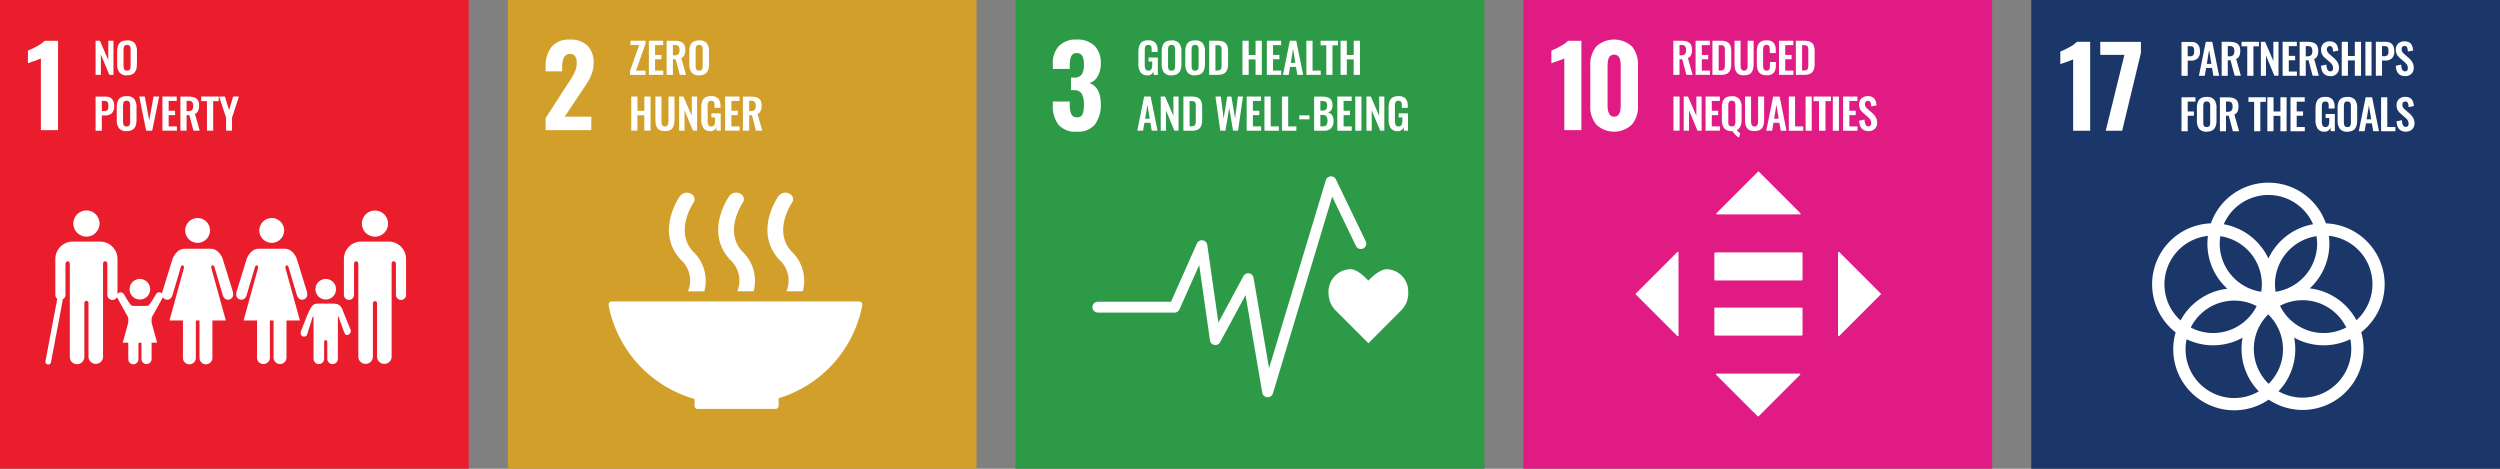 <svg xmlns="http://www.w3.org/2000/svg" viewBox="0 0 181.418 34.016"><rect x="0" y="0" width="181.418" height="34.016" fill="#808080" stroke="none"/><defs><style>.cls-1{fill:#ea1d2d;}.cls-2{fill:#d19f2a;}.cls-3{fill:#2d9a47;}.cls-4{fill:#e01b83;}.cls-5{fill:#1b3668;}.cls-6{fill:#fff;}</style></defs><g id="Layer_2" data-name="Layer 2"><g id="Layer_1-2" data-name="Layer 1"><rect class="cls-1" width="34.016" height="34.016"></rect><rect class="cls-2" x="36.85" width="34.016" height="34.016"></rect><rect class="cls-3" x="73.701" width="34.016" height="34.016"></rect><rect class="cls-4" x="110.551" width="34.016" height="34.016"></rect><rect class="cls-5" x="147.402" width="34.016" height="34.016"></rect><path class="cls-6" d="M2.967,4.24a5.272,5.272,0,0,1-.514.2c-.225.075-.366.126-.425.152V3.671a5.383,5.383,0,0,0,.662-.32,2.254,2.254,0,0,0,.55-.392h.972V9.445H2.967ZM7.321,5.433V3.958l.614,1.475h.3V2.954H7.857v1.4l-.608-1.4H6.937V5.433Zm1.9.03a.9.9,0,0,0,.334-.055.513.513,0,0,0,.223-.164A.716.716,0,0,0,9.9,4.988a1.388,1.388,0,0,0,.038-.341V3.732a.936.936,0,0,0-.167-.6.67.67,0,0,0-.55-.2.955.955,0,0,0-.336.053.5.5,0,0,0-.222.16.66.66,0,0,0-.121.251,1.368,1.368,0,0,0-.038.342v.915a.954.954,0,0,0,.167.608.663.663,0,0,0,.55.208m-.113-.354a.2.2,0,0,1-.074-.051.219.219,0,0,1-.043-.082.616.616,0,0,1-.021-.1c0-.034-.005-.074-.005-.121V3.627a1.033,1.033,0,0,1,.009-.149.39.39,0,0,1,.034-.113.164.164,0,0,1,.079-.079.346.346,0,0,1,.268,0,.166.166,0,0,1,.078.079.364.364,0,0,1,.036.113,1.051,1.051,0,0,1,.008.149V4.753a1.072,1.072,0,0,1-.005.121.463.463,0,0,1-.021.1.219.219,0,0,1-.043.082.2.2,0,0,1-.074.051.294.294,0,0,1-.113.019.3.3,0,0,1-.113-.019M7.39,9.485V8.377h.234a.7.7,0,0,0,.49-.161.659.659,0,0,0,.174-.506q0-.7-.636-.7H6.937V9.485Zm0-2.16h.147a.641.641,0,0,1,.176.019.169.169,0,0,1,.1.071.28.28,0,0,1,.042.114,1.337,1.337,0,0,1,.009.178.422.422,0,0,1-.067.277.341.341,0,0,1-.259.076H7.39Zm1.8,2.189a.9.9,0,0,0,.334-.055A.507.507,0,0,0,9.747,9.3a.716.716,0,0,0,.122-.256A1.388,1.388,0,0,0,9.907,8.7V7.783a.936.936,0,0,0-.167-.6.674.674,0,0,0-.55-.205.955.955,0,0,0-.336.053.5.5,0,0,0-.222.16.66.66,0,0,0-.121.251,1.368,1.368,0,0,0-.038.342V8.7a.954.954,0,0,0,.167.608.663.663,0,0,0,.55.208M9.077,9.16A.2.2,0,0,1,9,9.109a.219.219,0,0,1-.043-.082.616.616,0,0,1-.021-.1c0-.034-.005-.074-.005-.121V7.678a1.033,1.033,0,0,1,.009-.149.39.39,0,0,1,.034-.113.164.164,0,0,1,.079-.079.358.358,0,0,1,.268,0,.166.166,0,0,1,.078.079.364.364,0,0,1,.036.113,1.051,1.051,0,0,1,.008.149V8.8a1.072,1.072,0,0,1,0,.121.463.463,0,0,1-.021.1.219.219,0,0,1-.043.082A.2.2,0,0,1,9.3,9.16a.294.294,0,0,1-.113.019.3.3,0,0,1-.113-.019m1.971.324.506-2.479h-.41l-.309,1.726-.327-1.726h-.4l.5,2.479Zm1.794,0V9.172h-.6V8.354h.464V8.035h-.464V7.324h.587V7.005h-1.04V9.484Zm.7,0V8.353h.2l.3,1.131h.454l-.345-1.221a.426.426,0,0,0,.23-.215.893.893,0,0,0,.07-.382A.846.846,0,0,0,14.4,7.35a.445.445,0,0,0-.156-.2.643.643,0,0,0-.245-.108,1.561,1.561,0,0,0-.337-.032h-.57V9.484Zm0-2.167h.136a.341.341,0,0,1,.27.086.437.437,0,0,1,.074.285.408.408,0,0,1-.085.291.393.393,0,0,1-.286.085H13.54Zm1.931,2.167V7.339h.4V7.005H14.6v.334h.417V9.484Zm1.367,0V8.541l.5-1.536h-.418l-.294.987-.307-.987H15.9l.507,1.536v.943Zm9.426,6.741a.948.948,0,1,0,.949-.946.947.947,0,0,0-.949.946m2.056,1.311a.524.524,0,0,0-.072-.006H26.175a.494.494,0,0,0-.07.006,1.262,1.262,0,0,0-1.149,1.256v2.623a.368.368,0,0,0,.735,0V19.163c0-.085.024-.2.179-.2.107,0,.13.113.133.185V25.9a.529.529,0,0,0,1.057,0V22.009a.145.145,0,0,1,.152-.154h0a.144.144,0,0,1,.15.154V25.9a.529.529,0,0,0,1.057,0V19.149c0-.072.026-.185.133-.185.155,0,.18.114.18.2v2.252a.368.368,0,0,0,.735,0V18.792a1.262,1.262,0,0,0-1.148-1.256m-7.7-.814a.9.9,0,1,0-.9.9.9.9,0,0,0,.9-.9m-2.707,2.029-.747,2.424s-.133.445.245.556.491-.323.491-.323l.6-2.024s.033-.155.15-.122.073.2.073.2l-1.048,3.791h.975V25.97a.468.468,0,0,0,.935,0V23.254h.266V25.97a.469.469,0,0,0,.937,0V23.254h.974l-1.047-3.791s-.044-.167.073-.2.15.122.15.122l.6,2.024s.114.434.49.323.245-.556.245-.556l-.747-2.424s-.266-.7-.857-.7h-1.9c-.591,0-.858.7-.858.7m-2.673-2.029a.9.9,0,1,0-.9.9.9.9,0,0,0,.9-.9m-2.708,2.029-.746,2.424s-.134.445.244.556.49-.323.49-.323l.6-2.024s.033-.155.15-.122.073.2.073.2L12.3,23.254h.975V25.97a.468.468,0,0,0,.936,0V23.254h.266V25.97a.468.468,0,0,0,.936,0V23.254h.974l-1.047-3.791s-.044-.167.073-.2.15.122.15.122l.6,2.024s.114.434.49.323.245-.556.245-.556l-.747-2.424s-.266-.7-.857-.7h-1.9c-.59,0-.858.7-.858.7M23.64,21.735a.746.746,0,1,0-.748-.746.746.746,0,0,0,.748.746m-1.793,2.317a.259.259,0,0,0,.109.353.251.251,0,0,0,.321-.1l.406-1.293s.07-.087.07,0v3.043h0a.384.384,0,0,0,.767,0v-1.2s-.022-.17.115-.17.116.17.116.17v1.2a.385.385,0,0,0,.769,0V23.011c0-.09.047-.026.047-.026l.319.885a2.082,2.082,0,0,0,.181.413.283.283,0,0,0,.34-.425l0,0c-.009-.029-.476-1.171-.531-1.331-.169-.491-.476-.487-.771-.495s-.473,0-.473,0-.189-.008-.579,0-.512.211-.942,1.314c-.062.159-.269.672-.272.7ZM7.221,16.225a.949.949,0,1,0-.949.946.948.948,0,0,0,.949-.946M5.164,17.536a1.262,1.262,0,0,0-1.148,1.256v2.623a.368.368,0,0,0,.735,0V19.163c0-.085.025-.2.18-.2.107,0,.129.113.134.185V25.9a.528.528,0,0,0,1.056,0V22.009a.152.152,0,1,1,.3,0V25.9a.529.529,0,0,0,1.057,0V19.149c0-.072.027-.185.133-.185.156,0,.179.114.179.2v2.252a.368.368,0,0,0,.735,0V18.792a1.262,1.262,0,0,0-1.149-1.256.479.479,0,0,0-.069-.006H5.236a.51.51,0,0,0-.072.006M3.5,26.45a.2.2,0,0,0,.2-.164l.842-4.453a.2.2,0,0,0-.4-.074L3.3,26.211a.2.2,0,0,0,.16.235.169.169,0,0,0,.038,0m7.551-3.482.7-1.256a1.237,1.237,0,0,0,.085-.224.272.272,0,0,0-.273-.271.269.269,0,0,0-.23.128l0,0c-.022.019-.371.639-.486.753a.3.3,0,0,1-.231.109H9.7a.3.3,0,0,1-.231-.109c-.117-.114-.464-.734-.487-.753l0,0a.272.272,0,0,0-.5.143.5.5,0,0,0,.027.12l.754,1.36a.483.483,0,0,1,.046.179v.268l-.4,1.456h.4v1.2h0a.368.368,0,1,0,.736,0V24.916a.387.387,0,0,1,0-.045h.22c0,.025,0,.045,0,.045v1.152a.369.369,0,0,0,.737,0v-1.2h.4L11,23.407v-.26a.483.483,0,0,1,.046-.179m-.895-1.233a.746.746,0,1,0-.747-.746.746.746,0,0,0,.747.746M39.594,9.445h3.315V8.468h-1.93l1.249-1.874q.321-.473.473-.729a3.124,3.124,0,0,0,.264-.584,2.135,2.135,0,0,0,.112-.7,1.724,1.724,0,0,0-.436-1.261,1.713,1.713,0,0,0-1.277-.444,1.62,1.62,0,0,0-1.342.532,2.246,2.246,0,0,0-.428,1.446v.32h1.2v-.3a1.6,1.6,0,0,1,.128-.7.472.472,0,0,1,.465-.256.4.4,0,0,1,.344.164.8.8,0,0,1,.12.476,1.581,1.581,0,0,1-.144.677A6.141,6.141,0,0,1,41.259,6l-.1.145L39.594,8.572Zm7.25-4.011V5.122h-.691l.69-1.944V2.955H45.756v.313h.625l-.658,1.87v.3Zm1.287,0V5.122h-.594V4.3H48V3.985h-.464V3.274h.587V2.955H47.086V5.434Zm.7,0V4.3h.2l.3,1.131h.453l-.344-1.221A.426.426,0,0,0,49.662,4a.909.909,0,0,0,.069-.382A.868.868,0,0,0,49.68,3.3a.445.445,0,0,0-.156-.2.639.639,0,0,0-.244-.108,1.557,1.557,0,0,0-.336-.032h-.569V5.433Zm0-2.167h.136a.34.34,0,0,1,.269.086.437.437,0,0,1,.073.285.408.408,0,0,1-.084.291.39.39,0,0,1-.285.085h-.109Zm1.906,2.2a.893.893,0,0,0,.333-.055.51.51,0,0,0,.222-.164.682.682,0,0,0,.121-.256,1.338,1.338,0,0,0,.039-.341V3.732a.936.936,0,0,0-.167-.6.666.666,0,0,0-.548-.2.95.95,0,0,0-.335.053.5.5,0,0,0-.222.16.673.673,0,0,0-.12.251,1.368,1.368,0,0,0-.038.342v.915a.954.954,0,0,0,.166.608.662.662,0,0,0,.549.208m-.113-.354a.2.2,0,0,1-.074-.051.235.235,0,0,1-.043-.082.526.526,0,0,1-.02-.1,1.049,1.049,0,0,1-.006-.121V3.627a1.033,1.033,0,0,1,.009-.149.423.423,0,0,1,.034-.113.173.173,0,0,1,.079-.079.294.294,0,0,1,.134-.026.289.289,0,0,1,.133.026.166.166,0,0,1,.078.079.364.364,0,0,1,.036.113,1.051,1.051,0,0,1,.008.149V4.753a1.072,1.072,0,0,1-.005.121.463.463,0,0,1-.021.1.219.219,0,0,1-.043.082.2.2,0,0,1-.074.051.288.288,0,0,1-.112.019.3.3,0,0,1-.113-.019M46.256,9.484V8.363h.5V9.484h.452V7.005H46.76V8.042h-.5V7.005h-.451V9.484Zm1.995.03a.937.937,0,0,0,.286-.039.54.54,0,0,0,.2-.109.517.517,0,0,0,.125-.18.993.993,0,0,0,.066-.238,2.151,2.151,0,0,0,.018-.3V7.005h-.438V8.7c0,.059,0,.108,0,.149a.778.778,0,0,1-.019.128.323.323,0,0,1-.042.107.2.2,0,0,1-.075.067.267.267,0,0,1-.234,0,.22.22,0,0,1-.077-.067.323.323,0,0,1-.042-.107A.9.9,0,0,1,48,8.846c0-.041,0-.09,0-.148V7.005h-.438V8.651a1.994,1.994,0,0,0,.019.3.948.948,0,0,0,.065.238.507.507,0,0,0,.126.18.54.54,0,0,0,.2.109.951.951,0,0,0,.288.039m1.414-.03V8.009l.613,1.475h.3V7.005H50.2v1.4l-.607-1.4h-.311V9.484Zm1.884.033a.417.417,0,0,0,.42-.284L52,9.484H52.3V8.226h-.674v.291h.267v.2a1.34,1.34,0,0,1-.012.194.5.5,0,0,1-.044.142.214.214,0,0,1-.085.093.275.275,0,0,1-.135.03.215.215,0,0,1-.211-.1.729.729,0,0,1-.055-.328v-1c0-.041,0-.074,0-.1s0-.056.007-.09a.388.388,0,0,1,.015-.083.361.361,0,0,1,.028-.066.165.165,0,0,1,.046-.054.29.29,0,0,1,.066-.031.318.318,0,0,1,.091-.012.308.308,0,0,1,.113.018.187.187,0,0,1,.074.046.193.193,0,0,1,.041.081.671.671,0,0,1,.018.106c0,.035,0,.079,0,.134v.129h.433V7.7a.8.8,0,0,0-.161-.547.673.673,0,0,0-.527-.18.9.9,0,0,0-.341.058.487.487,0,0,0-.218.175.756.756,0,0,0-.113.272,1.714,1.714,0,0,0-.034.368v.807a1.105,1.105,0,0,0,.155.64.574.574,0,0,0,.506.22m2.117-.033V9.172h-.593V8.354h.463V8.035h-.463V7.324h.586V7.005H52.621V9.484Zm.7,0V8.353h.2l.295,1.131h.453l-.344-1.221a.426.426,0,0,0,.23-.215.909.909,0,0,0,.069-.382.868.868,0,0,0-.051-.316.45.45,0,0,0-.155-.2.65.65,0,0,0-.245-.108,1.557,1.557,0,0,0-.336-.032H53.91V9.484Zm0-2.167H54.5a.339.339,0,0,1,.269.086.437.437,0,0,1,.073.285.408.408,0,0,1-.084.291.39.39,0,0,1-.285.085h-.109ZM50.4,28.958v.481l0,.01,0,.012a.226.226,0,0,0,.222.216h5.656a.228.228,0,0,0,.223-.226v0h0V28.9a8.778,8.778,0,0,0,6.073-6.746l0-.019a.173.173,0,0,0,0-.032.228.228,0,0,0-.228-.228H44.39a.228.228,0,0,0-.229.228l.012.1a8.8,8.8,0,0,0,6.23,6.748M56.5,14.212c-.074.106-1.81,2.6.039,4.625a2.022,2.022,0,0,1,.532,2.3h1.186a2.915,2.915,0,0,0-.822-2.891c-1.362-1.489.017-3.5.038-3.532a.444.444,0,0,0-.192-.664.631.631,0,0,0-.781.164m-3,6.923h1.186a2.918,2.918,0,0,0-.822-2.891c-1.363-1.488.016-3.5.037-3.534a.442.442,0,0,0-.192-.661.627.627,0,0,0-.78.164c-.075.105-1.812,2.6.039,4.623a2.026,2.026,0,0,1,.532,2.3m-4.146-6.923c-.075.106-1.811,2.6.038,4.625a2.023,2.023,0,0,1,.533,2.3h1.186a2.916,2.916,0,0,0-.822-2.891c-1.363-1.489.016-3.5.038-3.534a.444.444,0,0,0-.193-.662.627.627,0,0,0-.78.164M76.805,9.044a1.608,1.608,0,0,0,1.337.512,1.575,1.575,0,0,0,1.322-.532,2.333,2.333,0,0,0,.416-1.469q0-1.225-.825-1.53a1,1,0,0,0,.593-.476,1.774,1.774,0,0,0,.232-.941,1.727,1.727,0,0,0-.456-1.289,1.776,1.776,0,0,0-1.3-.449,1.7,1.7,0,0,0-1.277.465A1.8,1.8,0,0,0,76.4,4.648V5H77.63V4.712a1.609,1.609,0,0,1,.112-.641.386.386,0,0,1,.384-.216.438.438,0,0,1,.413.2,1.275,1.275,0,0,1,.116.617,1.307,1.307,0,0,1-.16.737.664.664,0,0,1-.577.224h-.2v.905a1.4,1.4,0,0,1,.224.008.617.617,0,0,1,.561.26,1.54,1.54,0,0,1,.152.773,1.851,1.851,0,0,1-.1.716.392.392,0,0,1-.4.22A.417.417,0,0,1,77.75,8.3a1.7,1.7,0,0,1-.12-.712V7.37H76.4V7.6a2.274,2.274,0,0,0,.408,1.449m6.467-3.578a.417.417,0,0,0,.42-.284l.033.251h.293V4.175h-.674v.291h.267v.2a1.331,1.331,0,0,1-.012.194.493.493,0,0,1-.044.142.214.214,0,0,1-.085.093.275.275,0,0,1-.135.03.215.215,0,0,1-.211-.1.729.729,0,0,1-.055-.328v-1c0-.041,0-.074,0-.1s0-.056.007-.09a.463.463,0,0,1,.015-.083.361.361,0,0,1,.028-.066.165.165,0,0,1,.046-.054.29.29,0,0,1,.066-.031.318.318,0,0,1,.091-.012.308.308,0,0,1,.113.018.187.187,0,0,1,.074.046.193.193,0,0,1,.041.081.671.671,0,0,1,.018.106c0,.035,0,.079,0,.134v.129h.433V3.653a.8.8,0,0,0-.161-.547.673.673,0,0,0-.527-.18.9.9,0,0,0-.341.058.487.487,0,0,0-.218.175.763.763,0,0,0-.113.272,1.714,1.714,0,0,0-.034.368v.807a1.105,1.105,0,0,0,.155.64.574.574,0,0,0,.506.22m1.746,0a.893.893,0,0,0,.333-.055.51.51,0,0,0,.222-.164.682.682,0,0,0,.121-.256,1.338,1.338,0,0,0,.039-.341V3.732a.936.936,0,0,0-.167-.6.666.666,0,0,0-.548-.2.95.95,0,0,0-.335.053.5.5,0,0,0-.222.16.673.673,0,0,0-.12.251,1.368,1.368,0,0,0-.038.342v.915a.954.954,0,0,0,.166.608.662.662,0,0,0,.549.208m-.113-.354a.2.2,0,0,1-.074-.051.235.235,0,0,1-.043-.082.526.526,0,0,1-.02-.1,1.049,1.049,0,0,1-.006-.121V3.627a1.033,1.033,0,0,1,.009-.149.423.423,0,0,1,.034-.113.173.173,0,0,1,.079-.079.294.294,0,0,1,.134-.026.289.289,0,0,1,.133.026.173.173,0,0,1,.079.079.391.391,0,0,1,.035.113,1.051,1.051,0,0,1,.008.149V4.753a1.072,1.072,0,0,1,0,.121.463.463,0,0,1-.021.1.206.206,0,0,1-.043.082.2.2,0,0,1-.074.051.288.288,0,0,1-.112.019.3.3,0,0,1-.113-.019m1.817.354a.893.893,0,0,0,.333-.055.51.51,0,0,0,.222-.164.682.682,0,0,0,.121-.256,1.338,1.338,0,0,0,.039-.341V3.732a.936.936,0,0,0-.167-.6.666.666,0,0,0-.548-.2.95.95,0,0,0-.335.053.5.5,0,0,0-.222.16.673.673,0,0,0-.12.251,1.368,1.368,0,0,0-.038.342v.915a.96.96,0,0,0,.166.608.662.662,0,0,0,.549.208m-.113-.354a.2.2,0,0,1-.074-.051.235.235,0,0,1-.043-.082.526.526,0,0,1-.02-.1,1.049,1.049,0,0,1-.006-.121V3.627a1.033,1.033,0,0,1,.009-.149.423.423,0,0,1,.034-.113.173.173,0,0,1,.079-.079.294.294,0,0,1,.134-.026.289.289,0,0,1,.133.026.173.173,0,0,1,.079.079.391.391,0,0,1,.035.113,1.051,1.051,0,0,1,.008.149V4.753a1.072,1.072,0,0,1-.005.121.463.463,0,0,1-.021.1.219.219,0,0,1-.043.082.2.2,0,0,1-.074.051.288.288,0,0,1-.112.019.3.3,0,0,1-.113-.019m1.737.325a1.194,1.194,0,0,0,.364-.048.531.531,0,0,0,.237-.153.615.615,0,0,0,.127-.251,1.424,1.424,0,0,0,.039-.36V3.728a1.327,1.327,0,0,0-.038-.347.544.544,0,0,0-.129-.239A.538.538,0,0,0,88.7,3a1.338,1.338,0,0,0-.376-.045h-.577V5.434ZM88.2,3.278h.124a.694.694,0,0,1,.13.01.217.217,0,0,1,.147.089.2.2,0,0,1,.033.084.592.592,0,0,1,.014.109c0,.035,0,.083,0,.142v.906c0,.058,0,.1,0,.133s0,.066-.008.108a.312.312,0,0,1-.018.095.374.374,0,0,1-.035.069.134.134,0,0,1-.057.054.445.445,0,0,1-.085.028.523.523,0,0,1-.118.012H88.2Zm2.414,2.155V4.312h.5V5.433h.452V2.954h-.452V3.991h-.5V2.954h-.451V5.433Zm2.361,0V5.121h-.594V4.3h.464V3.984h-.464V3.273h.587V2.954H91.933V5.433Zm.542,0,.1-.576h.429l.1.576h.42l-.5-2.479H93.6l-.5,2.479Zm.316-1.888L94,4.563H93.67Zm2.008,1.887V5.121h-.593V2.954H94.8V5.433Zm.853,0V3.288h.4V2.954H95.83v.334h.416V5.433Zm1.041,0V4.312h.5V5.433h.452V2.954h-.452V3.991h-.5V2.954h-.452V5.433ZM82.948,9.484l.1-.576h.429l.1.576H84l-.5-2.479h-.471l-.5,2.479ZM83.264,7.6l.166,1.018H83.1Zm1.347,1.888V8.009l.613,1.475h.3V7.005h-.374v1.4l-.607-1.4h-.311V9.484Zm1.859,0a1.194,1.194,0,0,0,.364-.048.525.525,0,0,0,.237-.153.6.6,0,0,0,.127-.251,1.424,1.424,0,0,0,.039-.36V7.778a1.321,1.321,0,0,0-.038-.347.544.544,0,0,0-.129-.239.538.538,0,0,0-.242-.142,1.336,1.336,0,0,0-.375-.045h-.577V9.484Zm-.143-2.156h.124a.694.694,0,0,1,.13.01.217.217,0,0,1,.147.089.2.2,0,0,1,.033.084.581.581,0,0,1,.014.109c0,.035,0,.083,0,.142v.906c0,.058,0,.1,0,.133s0,.066-.008.108A.353.353,0,0,1,86.752,9a.462.462,0,0,1-.036.069.134.134,0,0,1-.057.054.445.445,0,0,1-.085.028.517.517,0,0,1-.118.012h-.129Zm2.6,2.156L89.2,7.829l.279,1.655h.361L90.2,7.005h-.372l-.2,1.6-.27-1.6h-.3l-.264,1.6-.2-1.6H88.2l.354,2.479Zm2.587,0V9.172h-.594V8.354h.464V8.035h-.464V7.324h.587V7.005H90.468V9.484Zm1.29,0V9.172H92.21V7.005h-.452V9.484Zm1.269,0V9.172h-.593V7.005h-.452V9.484Zm.21-.83h.739v-.29h-.739Zm1.791.83a.693.693,0,0,0,.519-.183.736.736,0,0,0,.176-.536.713.713,0,0,0-.11-.422.5.5,0,0,0-.328-.192q.363-.054.365-.513a.791.791,0,0,0-.049-.3.438.438,0,0,0-.15-.2.666.666,0,0,0-.228-.1,1.322,1.322,0,0,0-.3-.03h-.607V9.484Zm-.26-2.162h.063a1.331,1.331,0,0,1,.189.011.371.371,0,0,1,.129.043.182.182,0,0,1,.083.1.477.477,0,0,1,.025.17.433.433,0,0,1-.075.287.352.352,0,0,1-.273.085h-.141Zm0,1.013h.142a.375.375,0,0,1,.294.1.66.66,0,0,1,.01.637.352.352,0,0,1-.28.094h-.166Zm2.278,1.149V9.172H97.5V8.354h.464V8.035H97.5V7.324h.587V7.005H97.046V9.484Zm.258,0h.445V7.005h-.445Zm1.194,0V8.009l.613,1.475h.3V7.005h-.374v1.4l-.607-1.4H99.16V9.484Zm1.885.033a.417.417,0,0,0,.42-.284l.033.251h.293V8.226H101.5v.291h.267v.2a1.34,1.34,0,0,1-.012.194.5.5,0,0,1-.044.142.214.214,0,0,1-.085.093.275.275,0,0,1-.135.03.215.215,0,0,1-.211-.1.729.729,0,0,1-.055-.328v-1c0-.041,0-.074,0-.1s0-.056.007-.09a.388.388,0,0,1,.015-.083.361.361,0,0,1,.028-.066.165.165,0,0,1,.046-.054.29.29,0,0,1,.066-.031.318.318,0,0,1,.091-.012.308.308,0,0,1,.113.018.187.187,0,0,1,.074.046.193.193,0,0,1,.041.081.671.671,0,0,1,.018.106c0,.035,0,.079,0,.134v.129h.433V7.7A.8.8,0,0,0,102,7.157a.673.673,0,0,0-.527-.18.9.9,0,0,0-.341.058.487.487,0,0,0-.218.175.756.756,0,0,0-.113.272,1.714,1.714,0,0,0-.034.368v.807a1.105,1.105,0,0,0,.155.64.574.574,0,0,0,.506.22m.758,11.761a1.605,1.605,0,0,0-1.552-1.741c-.466,0-1.03.512-1.336.826-.307-.315-.833-.827-1.3-.827a1.634,1.634,0,0,0-1.589,1.742,1.763,1.763,0,0,0,.495,1.231l2.4,2.4,2.392-2.4,0,0a1.764,1.764,0,0,0,.5-1.232m-10.2,7.548a.4.4,0,0,0,.377-.28l4.3-14.273,1.722,3.569a.393.393,0,1,0,.708-.341l-2.161-4.48a.394.394,0,0,0-.731.057L92.093,26.72l-1.127-6.563a.394.394,0,0,0-.734-.121l-1.817,3.371-.807-5.64a.394.394,0,0,0-.749-.1l-1.883,4.23H79.668a.393.393,0,1,0,0,.786h5.564a.393.393,0,0,0,.359-.233l1.432-3.216.782,5.469a.393.393,0,0,0,.735.131l1.844-3.417L91.6,28.5a.394.394,0,0,0,.363.326h.025M113.516,9.445h1.241V2.959h-.969a2.255,2.255,0,0,1-.548.392,5.244,5.244,0,0,1-.661.32v.921c.059-.026.2-.077.424-.152a5.321,5.321,0,0,0,.513-.2Zm2.326-.4a1.877,1.877,0,0,0,2.575,0,1.991,1.991,0,0,0,.448-1.361V4.776a2.09,2.09,0,0,0-.432-1.4,1.921,1.921,0,0,0-2.6,0,2.09,2.09,0,0,0-.432,1.4V7.683a2,2,0,0,0,.444,1.365m1.766-1.389q0,.809-.473.809t-.48-.809V4.8a1.745,1.745,0,0,1,.088-.6.433.433,0,0,1,.773,0,1.7,1.7,0,0,1,.092.6V7.659m4.266-2.226V4.3h.2l.3,1.131h.453l-.344-1.221a.429.429,0,0,0,.23-.215.909.909,0,0,0,.069-.382.868.868,0,0,0-.051-.316.445.445,0,0,0-.156-.2.645.645,0,0,0-.244-.108,1.561,1.561,0,0,0-.337-.032h-.568V5.433Zm0-2.167h.136a.34.34,0,0,1,.269.086.437.437,0,0,1,.073.285.408.408,0,0,1-.084.291.39.39,0,0,1-.285.085h-.109Zm2.212,2.168V5.122h-.593V4.3h.463V3.985h-.463V3.274h.586V2.955h-1.038V5.434Zm.775,0a1.194,1.194,0,0,0,.364-.048.531.531,0,0,0,.237-.153.6.6,0,0,0,.127-.251,1.424,1.424,0,0,0,.039-.36V3.728a1.321,1.321,0,0,0-.038-.347.544.544,0,0,0-.129-.239A.529.529,0,0,0,125.219,3a1.338,1.338,0,0,0-.376-.045h-.577V5.434Zm-.143-2.156h.124a.694.694,0,0,1,.13.01.217.217,0,0,1,.147.089.2.2,0,0,1,.033.084.678.678,0,0,1,.014.109c0,.035,0,.083,0,.142v.906c0,.058,0,.1,0,.133s0,.066-.008.108a.312.312,0,0,1-.018.095.374.374,0,0,1-.035.069.14.14,0,0,1-.057.054.434.434,0,0,1-.086.028.5.5,0,0,1-.118.012h-.128Zm1.841,2.186a.937.937,0,0,0,.286-.039.54.54,0,0,0,.2-.109.517.517,0,0,0,.125-.18.993.993,0,0,0,.066-.238,2.151,2.151,0,0,0,.018-.3V2.955h-.438V4.648c0,.059,0,.108,0,.149a.778.778,0,0,1-.019.128.346.346,0,0,1-.042.107.2.2,0,0,1-.075.067.267.267,0,0,1-.234,0,.22.22,0,0,1-.077-.067.323.323,0,0,1-.042-.107.9.9,0,0,1-.02-.129c0-.041,0-.09,0-.148V2.955h-.438V4.6a1.994,1.994,0,0,0,.019.3.948.948,0,0,0,.065.238.507.507,0,0,0,.126.18.54.54,0,0,0,.2.109.951.951,0,0,0,.288.039m1.632,0a.922.922,0,0,0,.271-.036.566.566,0,0,0,.191-.1.512.512,0,0,0,.122-.162.8.8,0,0,0,.066-.208,1.444,1.444,0,0,0,.02-.249V4.5h-.435v.222c0,.039,0,.071,0,.094s0,.051-.005.083a.357.357,0,0,1-.014.077.3.3,0,0,1-.026.06.131.131,0,0,1-.042.05.248.248,0,0,1-.061.028.313.313,0,0,1-.085.011A.205.205,0,0,1,128,5.036a.635.635,0,0,1-.055-.31V3.676c0-.046,0-.084,0-.114s.005-.062.01-.1a.3.3,0,0,1,.025-.085.26.26,0,0,1,.044-.062.153.153,0,0,1,.069-.043.333.333,0,0,1,.1-.014h.025a.189.189,0,0,1,.189.135,1.022,1.022,0,0,1,.02.25v.21h.435V3.643a1.2,1.2,0,0,0-.034-.3.615.615,0,0,0-.111-.223.453.453,0,0,0-.208-.145.905.905,0,0,0-.317-.05.926.926,0,0,0-.283.039.563.563,0,0,0-.2.108.517.517,0,0,0-.13.175.949.949,0,0,0-.07.232,1.741,1.741,0,0,0-.021.286v.864a1.628,1.628,0,0,0,.021.275.864.864,0,0,0,.07.228.524.524,0,0,0,.332.29.9.9,0,0,0,.283.04m1.948-.03V5.122h-.593V4.3h.463V3.985h-.463V3.274h.586V2.955h-1.038V5.434Zm.775,0a1.194,1.194,0,0,0,.364-.048.531.531,0,0,0,.237-.153.6.6,0,0,0,.127-.251,1.424,1.424,0,0,0,.039-.36V3.728a1.321,1.321,0,0,0-.038-.347.544.544,0,0,0-.129-.239A.529.529,0,0,0,131.272,3a1.338,1.338,0,0,0-.376-.045h-.577V5.434Zm-.143-2.156h.124a.694.694,0,0,1,.13.01.217.217,0,0,1,.147.089.2.2,0,0,1,.033.084.678.678,0,0,1,.014.109c0,.035,0,.083,0,.142v.906c0,.058,0,.1,0,.133s0,.066-.008.108a.353.353,0,0,1-.017.095.462.462,0,0,1-.036.069.14.14,0,0,1-.057.054.434.434,0,0,1-.086.028.5.5,0,0,1-.118.012h-.128Zm-9.336,6.206h.446V7.005h-.446Zm1.13,0V8.01l.614,1.475h.3V7.006H123.1v1.4l-.607-1.4h-.311V9.485Zm2.245,0V9.173h-.593V8.355h.463V8.037h-.463V7.325h.586V7.006h-1.038V9.485Zm1.466.189a1.169,1.169,0,0,1-.241-.233c.23-.111.344-.358.344-.743V7.783a.936.936,0,0,0-.166-.6.666.666,0,0,0-.548-.2.951.951,0,0,0-.335.052.5.5,0,0,0-.222.16.658.658,0,0,0-.12.251,1.373,1.373,0,0,0-.038.342V8.7a.959.959,0,0,0,.166.609.665.665,0,0,0,.549.207h.051a1.753,1.753,0,0,0,.229.279.923.923,0,0,0,.247.189Zm-.724-.514a.187.187,0,0,1-.074-.051.235.235,0,0,1-.043-.082.616.616,0,0,1-.021-.1c0-.034,0-.074,0-.121V7.678a1.033,1.033,0,0,1,.009-.149.423.423,0,0,1,.034-.113.173.173,0,0,1,.079-.079.294.294,0,0,1,.134-.026.289.289,0,0,1,.133.026.166.166,0,0,1,.078.079.363.363,0,0,1,.035.113,1.033,1.033,0,0,1,.009.149V8.8a1.072,1.072,0,0,1,0,.121.463.463,0,0,1-.021.1.219.219,0,0,1-.043.082.2.2,0,0,1-.074.051.288.288,0,0,1-.112.019.294.294,0,0,1-.113-.019m1.757.354a.937.937,0,0,0,.286-.039.54.54,0,0,0,.2-.109.517.517,0,0,0,.125-.18.993.993,0,0,0,.066-.238,2.151,2.151,0,0,0,.018-.3V7.005h-.438V8.7c0,.058,0,.108,0,.149a.752.752,0,0,1-.019.127.343.343,0,0,1-.042.108.2.2,0,0,1-.075.067.267.267,0,0,1-.234,0,.22.22,0,0,1-.077-.067.32.32,0,0,1-.042-.108.868.868,0,0,1-.02-.128c0-.041,0-.09,0-.148V7.005h-.438V8.651a1.994,1.994,0,0,0,.019.3.948.948,0,0,0,.065.238.507.507,0,0,0,.126.18.54.54,0,0,0,.2.109.951.951,0,0,0,.288.039m1.265-.029.1-.576h.429l.1.576h.421l-.5-2.479h-.471l-.5,2.479Zm.315-1.888.166,1.017h-.332Zm1.945,1.888V9.173h-.593V7.006h-.452V9.485Zm.172,0h.445V7.005h-.445Zm1.442,0V7.34h.4V7.006h-1.27V7.34H132V9.485Zm.533,0h.445V7.005h-.445Zm1.792,0V9.173h-.593V8.355h.463V8.037h-.463V7.325h.586V7.006h-1.038V9.485Zm.805.029a.61.61,0,0,0,.449-.169.59.59,0,0,0,.171-.44.865.865,0,0,0-.028-.224.747.747,0,0,0-.083-.194,1.155,1.155,0,0,0-.114-.157,1.7,1.7,0,0,0-.141-.142l-.323-.281a.751.751,0,0,1-.147-.165.378.378,0,0,1-.047-.2.238.238,0,0,1,.053-.162.239.239,0,0,1,.256-.05.178.178,0,0,1,.07.056.271.271,0,0,1,.042.092.774.774,0,0,1,.024.112c0,.037.007.08.009.13l.386-.076a1.279,1.279,0,0,0-.032-.212.736.736,0,0,0-.068-.183.461.461,0,0,0-.286-.241.71.71,0,0,0-.24-.034.664.664,0,0,0-.466.163.587.587,0,0,0-.17.448.741.741,0,0,0,.07.339.933.933,0,0,0,.214.261l.326.282a1.944,1.944,0,0,1,.141.136.484.484,0,0,1,.086.14.474.474,0,0,1,.038.19.265.265,0,0,1-.05.168.185.185,0,0,1-.154.063c-.177,0-.271-.164-.28-.492l-.394.083q.033.756.688.756m-4.862,12.807h-6.265a.073.073,0,0,0-.068.076V24.28a.073.073,0,0,0,.068.076h6.265a.072.072,0,0,0,.069-.076V22.4a.072.072,0,0,0-.069-.076m0-4.006h-6.265a.073.073,0,0,0-.068.076v1.883a.073.073,0,0,0,.068.076h6.265a.072.072,0,0,0,.069-.076V18.391a.072.072,0,0,0-.069-.076m-.088-2.846-3.007-3.007a.053.053,0,0,0-.074,0l-3.006,3.007a.052.052,0,0,0,.036.089h6.014a.052.052,0,0,0,.037-.089m2.822,8.91,3.007-3.007a.053.053,0,0,0,0-.074l-3.007-3.006a.052.052,0,0,0-.089.036v6.014a.052.052,0,0,0,.089.037M124.54,27.2l3.007,3.007a.052.052,0,0,0,.073,0l3.007-3.007a.052.052,0,0,0-.036-.089h-6.014a.052.052,0,0,0-.037.089m-2.823-8.91L118.71,21.3a.052.052,0,0,0,0,.073l3.007,3.007a.052.052,0,0,0,.089-.036V18.329a.052.052,0,0,0-.089-.037m28.726-8.806h1.234V3.035h-.963a2.193,2.193,0,0,1-.546.39,5.251,5.251,0,0,1-.657.318v.916c.059-.026.2-.076.422-.151a5.351,5.351,0,0,0,.51-.2Zm2.365,0H154l1.361-5.646v-.8H152.41v.94h1.752ZM158.755,5.5v-1.1h.232a.691.691,0,0,0,.486-.159.658.658,0,0,0,.172-.5q0-.7-.63-.7h-.709V5.5Zm0-2.148h.146a.625.625,0,0,1,.174.019.168.168,0,0,1,.1.071.281.281,0,0,1,.042.113,1.571,1.571,0,0,1,.008.177.421.421,0,0,1-.067.276.338.338,0,0,1-.257.075h-.144ZM159.993,5.5l.1-.572h.427l.1.572h.418l-.5-2.465h-.469l-.5,2.465Zm.314-1.877.165,1.012h-.33ZM161.663,5.5V4.371h.2l.3,1.125h.45l-.342-1.214a.424.424,0,0,0,.228-.214.9.9,0,0,0,.07-.38.856.856,0,0,0-.052-.314.448.448,0,0,0-.154-.2.66.66,0,0,0-.244-.107,1.531,1.531,0,0,0-.334-.032h-.565V5.5Zm0-2.156h.135a.341.341,0,0,1,.268.086.433.433,0,0,1,.073.283.4.4,0,0,1-.084.29.389.389,0,0,1-.284.085h-.108ZM163.526,5.5V3.363h.4V3.032h-1.263v.331h.414V5.5Zm.91,0V4.03l.609,1.466h.3V3.032h-.372v1.4l-.6-1.4h-.309V5.5Zm2.245,0v-.31h-.59V4.373h.461V4.056h-.461V3.349h.583V3.032h-1.032V5.5Zm.641,0V4.371h.2l.3,1.125h.45l-.342-1.214a.424.424,0,0,0,.228-.214.9.9,0,0,0,.069-.38.857.857,0,0,0-.051-.314.45.45,0,0,0-.155-.2.641.641,0,0,0-.243-.107,1.531,1.531,0,0,0-.334-.032h-.565V5.5Zm0-2.156h.135a.341.341,0,0,1,.268.086.439.439,0,0,1,.073.283.4.4,0,0,1-.084.29.389.389,0,0,1-.284.085h-.108Zm1.794,2.186a.61.61,0,0,0,.447-.168.589.589,0,0,0,.17-.437.852.852,0,0,0-.028-.223.715.715,0,0,0-.083-.194,1.307,1.307,0,0,0-.113-.156c-.04-.045-.087-.092-.14-.141l-.321-.279a.73.73,0,0,1-.147-.165.37.37,0,0,1-.047-.195.235.235,0,0,1,.053-.161.21.21,0,0,1,.152-.067.207.207,0,0,1,.1.017.171.171,0,0,1,.07.056.286.286,0,0,1,.043.091.954.954,0,0,1,.023.111c0,.037.007.08.009.13l.384-.076a1.507,1.507,0,0,0-.031-.21.782.782,0,0,0-.068-.182.48.48,0,0,0-.113-.147.512.512,0,0,0-.172-.094A.731.731,0,0,0,169.067,3a.658.658,0,0,0-.463.162.582.582,0,0,0-.169.446.722.722,0,0,0,.07.337.9.9,0,0,0,.213.259l.324.281c.06.054.107.1.14.135a.542.542,0,0,1,.086.139.485.485,0,0,1,.037.188.261.261,0,0,1-.05.168.182.182,0,0,1-.152.063q-.266,0-.28-.489l-.391.082q.033.752.684.752m1.267-.03V4.382h.5V5.5h.449V3.032h-.449v1.03h-.5V3.032h-.449V5.5Zm1.269,0h.444V3.031h-.444Zm1.205,0v-1.1h.232a.691.691,0,0,0,.486-.159.658.658,0,0,0,.172-.5q0-.7-.63-.7h-.709V5.5Zm0-2.148H173a.625.625,0,0,1,.174.019.168.168,0,0,1,.1.071.281.281,0,0,1,.042.113,1.571,1.571,0,0,1,.008.177.421.421,0,0,1-.067.276A.338.338,0,0,1,173,4.08h-.144Zm1.684,2.177a.61.61,0,0,0,.447-.168.589.589,0,0,0,.17-.437.852.852,0,0,0-.028-.223.747.747,0,0,0-.083-.194,1.307,1.307,0,0,0-.113-.156c-.04-.045-.087-.092-.14-.141l-.321-.279a.73.73,0,0,1-.147-.165.37.37,0,0,1-.047-.195.235.235,0,0,1,.053-.161.211.211,0,0,1,.153-.067.205.205,0,0,1,.1.017.171.171,0,0,1,.07.056.286.286,0,0,1,.043.091.954.954,0,0,1,.023.111c0,.037.007.08.009.13l.384-.076a1.366,1.366,0,0,0-.032-.21.737.737,0,0,0-.067-.182.48.48,0,0,0-.113-.147.512.512,0,0,0-.172-.094A.731.731,0,0,0,174.492,3a.658.658,0,0,0-.463.162.582.582,0,0,0-.169.446.722.722,0,0,0,.07.337.9.9,0,0,0,.213.259l.324.281c.06.054.107.1.14.135a.542.542,0,0,1,.086.139.485.485,0,0,1,.037.188.261.261,0,0,1-.05.168.182.182,0,0,1-.152.063q-.266,0-.28-.489l-.391.082q.033.752.684.752m-15.786,4V8.4h.45V8.087h-.45V7.371h.563V7.06h-1.012V9.525Zm1.379.03a.891.891,0,0,0,.332-.055.511.511,0,0,0,.221-.163.7.7,0,0,0,.12-.254,1.379,1.379,0,0,0,.038-.34V7.834a.927.927,0,0,0-.166-.6.662.662,0,0,0-.545-.2.942.942,0,0,0-.333.053.5.5,0,0,0-.221.158.674.674,0,0,0-.119.25,1.363,1.363,0,0,0-.037.341v.909a.945.945,0,0,0,.165.605.655.655,0,0,0,.545.207m-.112-.352a.2.2,0,0,1-.074-.051.229.229,0,0,1-.042-.081.616.616,0,0,1-.021-.1c0-.033,0-.074,0-.12V7.729a1.018,1.018,0,0,1,.009-.148.383.383,0,0,1,.034-.112A.162.162,0,0,1,160,7.39a.353.353,0,0,1,.266,0,.164.164,0,0,1,.077.079.359.359,0,0,1,.036.112,1.036,1.036,0,0,1,.008.148v1.12a1.054,1.054,0,0,1,0,.12.526.526,0,0,1-.02.1.216.216,0,0,1-.044.081.191.191,0,0,1-.073.051.288.288,0,0,1-.112.019.292.292,0,0,1-.112-.019m1.509.323V8.4h.2l.3,1.126h.45l-.342-1.215a.424.424,0,0,0,.228-.214.9.9,0,0,0,.07-.379.858.858,0,0,0-.052-.315.447.447,0,0,0-.155-.2.633.633,0,0,0-.243-.107,1.467,1.467,0,0,0-.334-.033h-.565V9.526Zm0-2.156h.135a.341.341,0,0,1,.268.085.436.436,0,0,1,.073.284.4.4,0,0,1-.084.289.389.389,0,0,1-.284.085h-.108Zm2.491,2.155V7.391h.4V7.06h-1.263v.331h.414V9.525Zm.958,0V8.41h.5V9.525h.449V7.06h-.449V8.09h-.5V7.06h-.449V9.525Zm2.271,0V9.214h-.59V8.4h.461V8.084h-.461V7.377h.583V7.06h-1.032V9.525Zm1.437.033a.414.414,0,0,0,.418-.282l.032.249h.292V8.274h-.671v.289h.266v.2a1.311,1.311,0,0,1-.012.192.5.5,0,0,1-.043.142.211.211,0,0,1-.085.092.275.275,0,0,1-.135.03.213.213,0,0,1-.209-.1.727.727,0,0,1-.055-.327V7.8c0-.041,0-.074,0-.1s0-.055.007-.089a.573.573,0,0,1,.015-.083.361.361,0,0,1,.028-.066.171.171,0,0,1,.045-.053.279.279,0,0,1,.067-.031.306.306,0,0,1,.09-.012.34.34,0,0,1,.113.017.2.2,0,0,1,.072.046.172.172,0,0,1,.041.081.5.5,0,0,1,.018.105c0,.035,0,.079,0,.134v.128h.43V7.754a.793.793,0,0,0-.16-.543.67.67,0,0,0-.524-.179.87.87,0,0,0-.339.058.477.477,0,0,0-.217.174.764.764,0,0,0-.113.27,1.766,1.766,0,0,0-.033.366v.8a1.094,1.094,0,0,0,.154.636.57.57,0,0,0,.5.219m1.659,0a.891.891,0,0,0,.332-.055.511.511,0,0,0,.221-.163.7.7,0,0,0,.12-.254,1.379,1.379,0,0,0,.038-.34V7.834a.927.927,0,0,0-.166-.6.662.662,0,0,0-.545-.2.942.942,0,0,0-.333.053.5.5,0,0,0-.221.158.674.674,0,0,0-.119.25,1.363,1.363,0,0,0-.037.341v.909a.945.945,0,0,0,.165.605.655.655,0,0,0,.545.207m-.112-.352a.2.2,0,0,1-.074-.051.229.229,0,0,1-.042-.081.616.616,0,0,1-.021-.1c0-.033-.005-.074-.005-.12V7.729a1.018,1.018,0,0,1,.009-.148.383.383,0,0,1,.034-.112.162.162,0,0,1,.078-.079.353.353,0,0,1,.266,0,.171.171,0,0,1,.078.079.385.385,0,0,1,.035.112,1.036,1.036,0,0,1,.008.148v1.12a1.054,1.054,0,0,1,0,.12.526.526,0,0,1-.02.1.216.216,0,0,1-.044.081.191.191,0,0,1-.073.051.288.288,0,0,1-.112.019.292.292,0,0,1-.112-.019m1.356.322.1-.572h.427l.1.572h.418l-.5-2.465h-.468l-.5,2.465Zm.314-1.877.165,1.012h-.33Zm1.922,1.877V9.214h-.59V7.06h-.449V9.525Zm.768.03a.61.61,0,0,0,.447-.168.589.589,0,0,0,.17-.437.852.852,0,0,0-.028-.223.747.747,0,0,0-.083-.194,1.217,1.217,0,0,0-.113-.155,1.852,1.852,0,0,0-.14-.142l-.321-.279a.73.73,0,0,1-.147-.165.37.37,0,0,1-.047-.195.235.235,0,0,1,.053-.161.215.215,0,0,1,.153-.067.205.205,0,0,1,.1.017.171.171,0,0,1,.07.056.286.286,0,0,1,.043.091.954.954,0,0,1,.023.111c0,.037.007.08.009.13l.384-.076a1.366,1.366,0,0,0-.032-.21.752.752,0,0,0-.067-.182.48.48,0,0,0-.113-.147.512.512,0,0,0-.172-.094.731.731,0,0,0-.239-.033.658.658,0,0,0-.463.162.582.582,0,0,0-.169.446.722.722,0,0,0,.07.337.891.891,0,0,0,.213.259l.324.281c.06.054.107.1.14.135a.542.542,0,0,1,.086.139.486.486,0,0,1,.037.189.265.265,0,0,1-.05.168.185.185,0,0,1-.153.062q-.264,0-.279-.489l-.391.082q.033.752.684.752m-1.547,11.072a4.42,4.42,0,0,1-1.7,3.484A4.424,4.424,0,0,1,164.632,29a4.425,4.425,0,0,1-6.751-4.879,4.424,4.424,0,0,1,2.556-7.913,4.426,4.426,0,0,1,8.347,0,4.432,4.432,0,0,1,4.264,4.423m-4.9-2.949a3.482,3.482,0,0,0-.047-.544,3.537,3.537,0,0,0-3.013,3.493,3.469,3.469,0,0,0,.046.543,3.537,3.537,0,0,0,3.014-3.492m-3.519,10.17a3.524,3.524,0,0,0-.033-5.036,3.524,3.524,0,0,0,.033,5.036m-3.506-10.714a3.607,3.607,0,0,0-.046.544,3.537,3.537,0,0,0,3.014,3.492,3.469,3.469,0,0,0,.046-.543,3.537,3.537,0,0,0-3.014-3.493m2.636,5.074a3.524,3.524,0,0,0-4.781,1.555,3.5,3.5,0,0,0,1.624.4,3.535,3.535,0,0,0,3.157-1.954m1.695-.024a3.524,3.524,0,0,0,4.805,1.574,3.524,3.524,0,0,0-4.805-1.574m-.842-8.041a3.54,3.54,0,0,0-3.24,2.125,4.439,4.439,0,0,1,3.24,2.488,4.442,4.442,0,0,1,3.241-2.488,3.54,3.54,0,0,0-3.241-2.125m-7.545,6.484a3.523,3.523,0,0,0,1.171,2.621,4.435,4.435,0,0,1,3.394-2.3,4.411,4.411,0,0,1-1.409-3.836,3.54,3.54,0,0,0-3.156,3.515m1.533,4.718a3.539,3.539,0,0,0,3.536,3.535,3.5,3.5,0,0,0,1.778-.486,4.409,4.409,0,0,1-1.175-3.892,4.425,4.425,0,0,1-4.062.111,3.53,3.53,0,0,0-.077.732m12.025-.029a3.44,3.44,0,0,0-.072-.707,4.416,4.416,0,0,1-4.073-.111,4.463,4.463,0,0,1,.082.847,4.412,4.412,0,0,1-1.215,3.042,3.53,3.53,0,0,0,5.278-3.071m-3-4.394A4.437,4.437,0,0,1,171,23.239a3.529,3.529,0,0,0-2-6.127,4.6,4.6,0,0,1,.037.566,4.415,4.415,0,0,1-1.419,3.244"></path></g></g></svg>